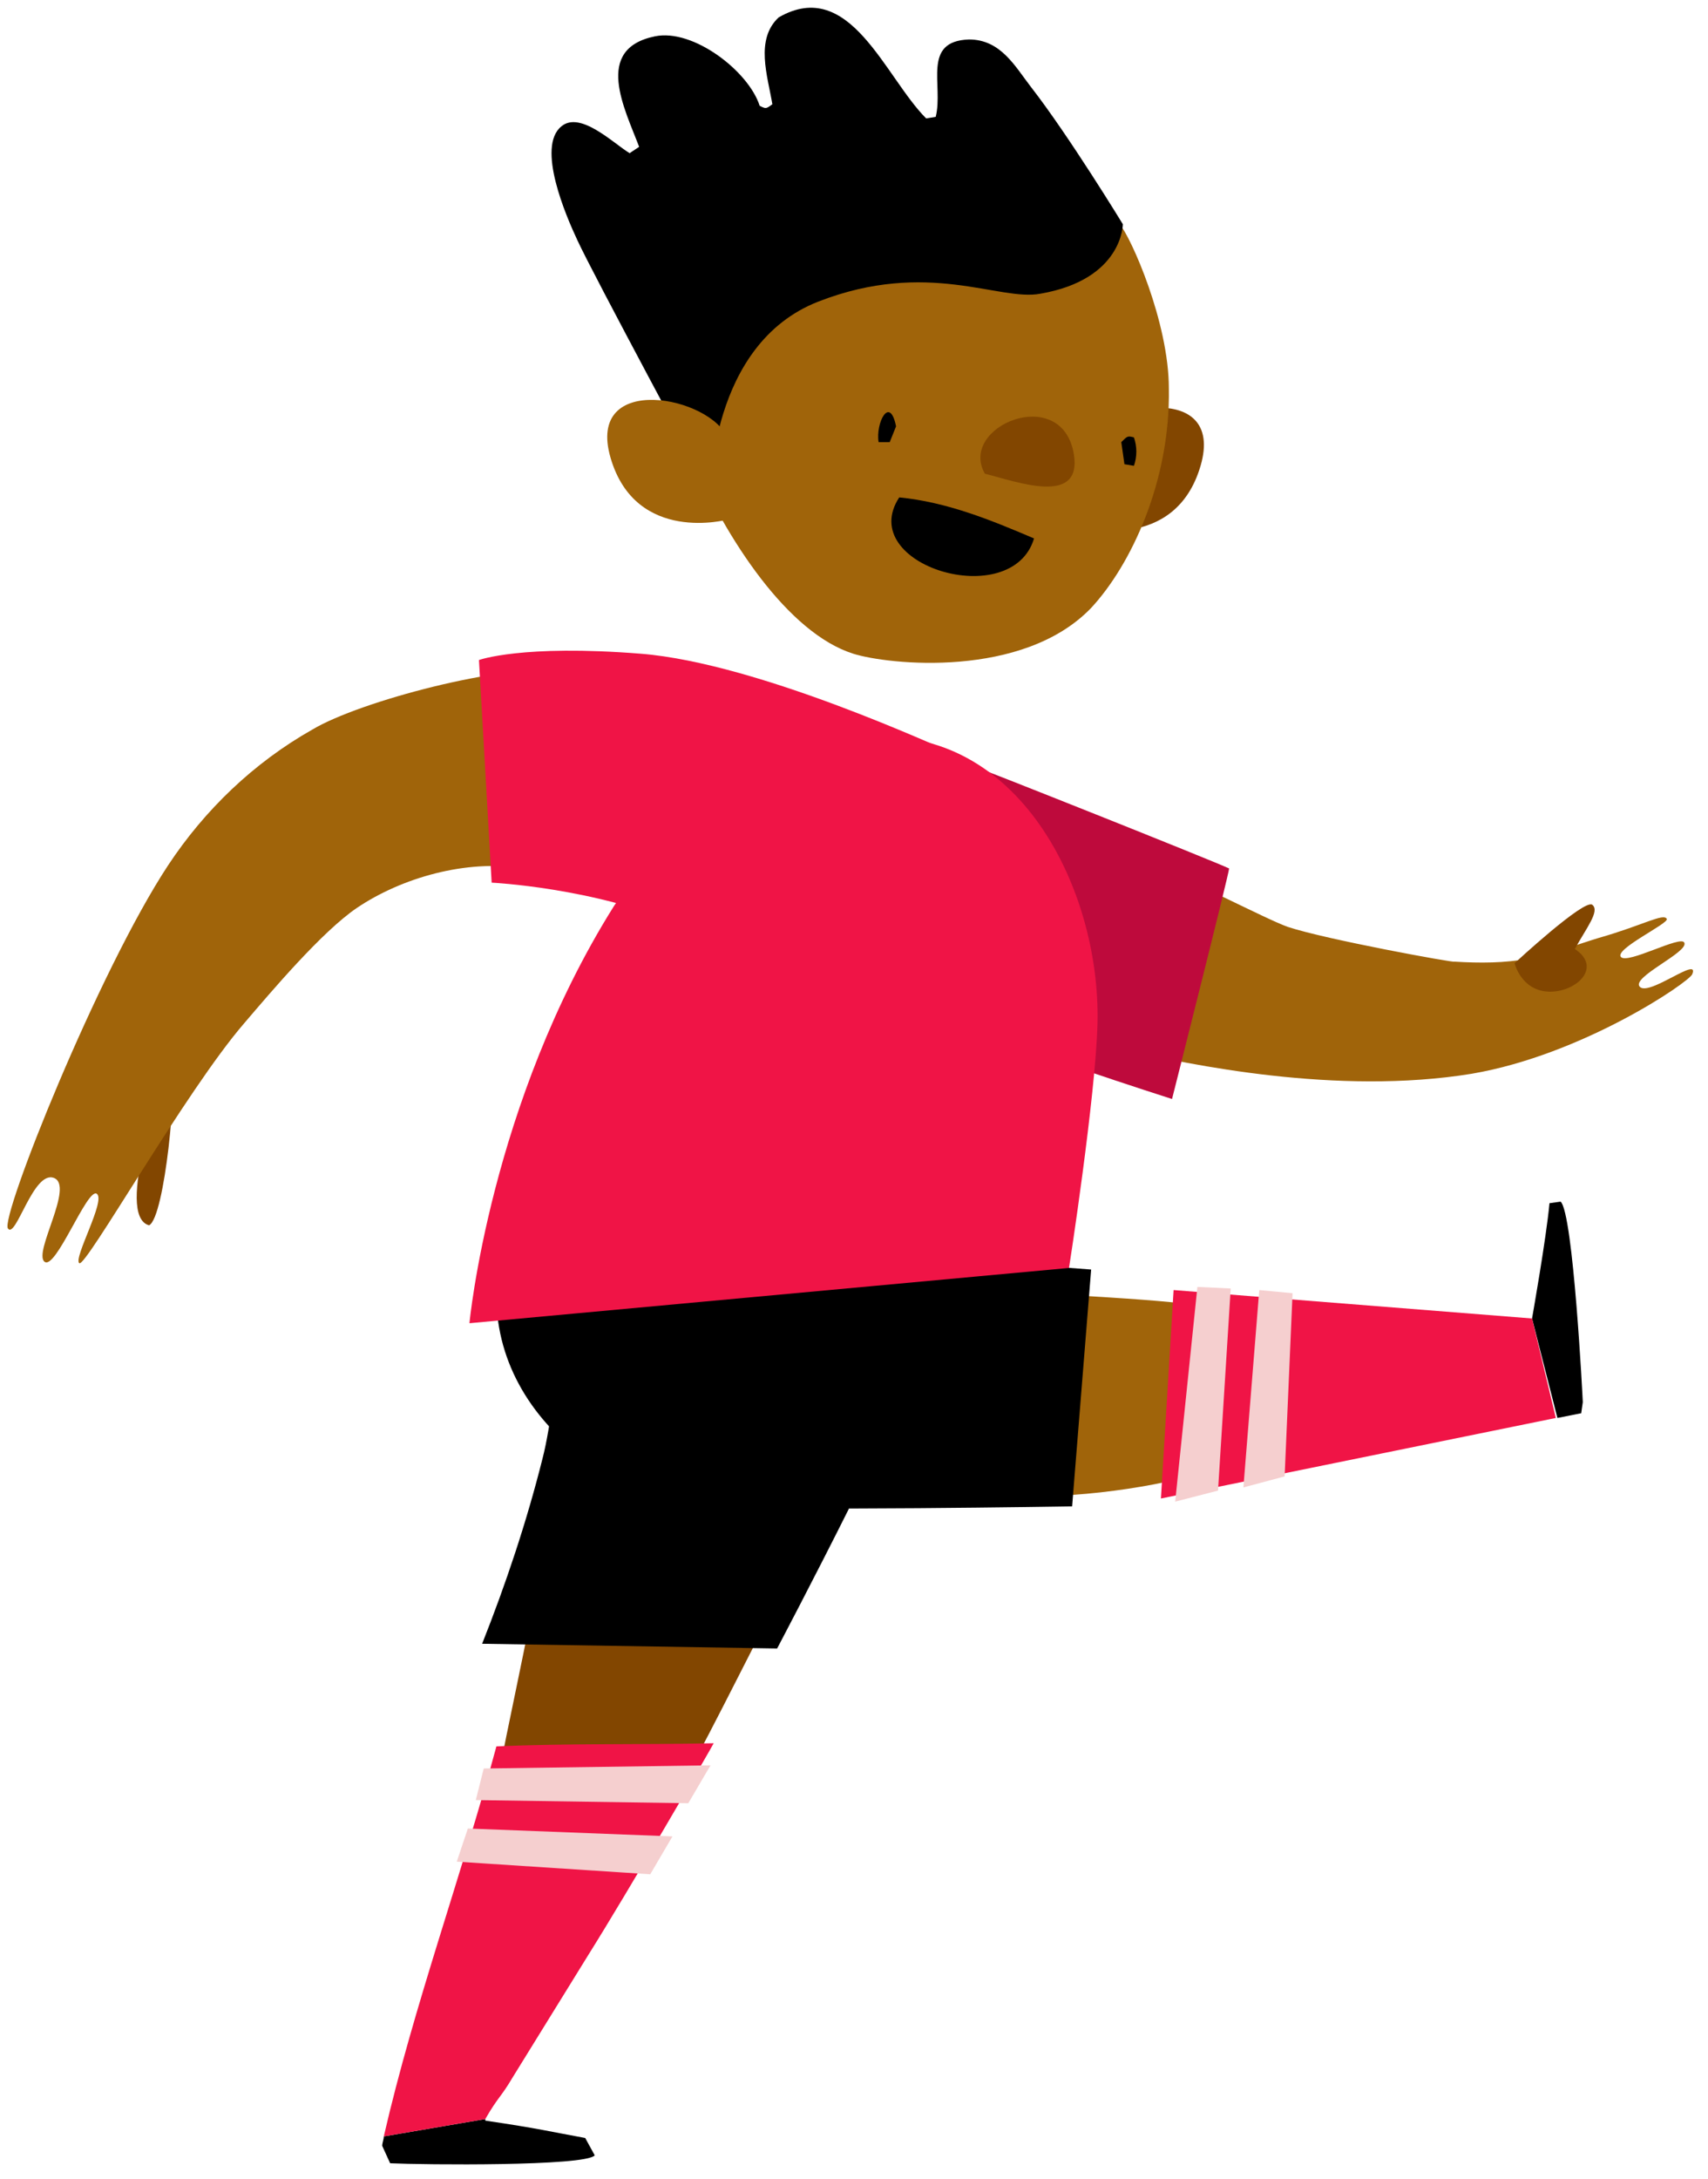 <svg width="109px" height="139px" viewBox="0 0 109 139" version="1.1" xml:space="preserve" xmlns="http://www.w3.org/2000/svg" xmlns:xlink="http://www.w3.org/1999/xlink">
  <g>
    <title>Slice 1</title>
    <desc>Created with Sketch.</desc>
    <g id="Page-1" stroke="none" stroke-width="1" fill="none" fill-rule="evenodd">
      <g id="ben-b">
        <g id="back-arm" transform="translate(50.297, 47.341)">
          <path d="M54.356,15.612 C53.749,15.008 57.494,13.396 57.19,12.792 C56.988,12.288 53.546,14.202 53.142,13.699 C52.737,13.195 56.178,11.583 56.077,11.281 C55.874,10.878 54.558,11.684 51.725,12.49 C50.712,12.792 48.486,13.598 47.271,13.799 C45.753,14.101 44.134,14.101 42.514,14.001 C42.615,14.101 34.316,12.591 31.887,11.785 C30.47,11.281 25.713,8.763 21.563,7.051 L21.563,19.641 C25.511,20.548 35.025,22.562 43.628,21.152 C50.712,19.943 57.494,15.31 57.696,14.807 C58.202,13.598 54.963,16.217 54.356,15.612 Z" id="Shape_18_" fill="#A0640A"/>
          <path d="M11.746,1.511 C11.746,1.511 3.548,-2.518 0.613,4.835 C-2.323,12.188 10.633,17.828 10.633,17.828 C13.466,19.238 24.499,22.764 24.499,22.764 C24.499,22.764 28.142,8.36 28.142,8.058 C27.332,7.655 11.645,1.41 11.746,1.511 Z" id="Shape_19_" fill="#BE0A3C"/>
          <path d="M48.486,15.914 C46.765,15.814 46.36,14.101 46.36,14.101 C46.36,14.101 50.814,9.972 51.32,10.375 C51.826,10.778 50.915,11.886 50.206,13.195 C52.028,14.404 50.206,16.015 48.486,15.914 Z" id="Shape_20_" fill="#824600"/>
        </g>
        <g id="Group" transform="translate(0, 41.297)">
          <path d="M9.514,36.865 C7.287,36.261 10.425,27.498 10.931,26.692 C11.336,27.599 10.526,36.362 9.514,36.865 Z" id="Shape_21_" fill="#824600"/>
          <path d="M19.939,5.238 C16.194,7.353 13.056,10.375 10.728,13.9 C6.275,20.649 -1.11022302e-16,36.362 0.506,37.067 C1.012,37.772 2.125,33.34 3.441,33.843 C4.757,34.347 2.125,38.578 2.834,39.182 C3.542,39.786 5.567,34.448 6.174,34.851 C6.781,35.254 4.656,38.98 5.061,39.283 C5.465,39.585 11.842,28.304 15.587,23.972 C17.307,21.958 20.546,18.13 22.773,16.62 C25.607,14.706 29.756,13.497 33.4,14.101 L35.829,1.511 C32.185,1.007 22.975,3.425 19.939,5.238 Z" id="Shape_22_" fill="#A0640A"/>
          <path d="M40.89,0.403 C33.299,-0.201 30.566,0.806 30.566,0.806 L31.376,15.008 C31.376,15.008 37.853,15.31 43.521,17.728 C43.521,17.728 52.63,22.059 58.096,16.015 C63.561,9.972 60.424,6.547 60.424,6.547 C60.221,6.547 48.481,1.007 40.89,0.403 Z" id="Shape_23_" fill="#F01446"/>
        </g>
        <g id="l-leg" transform="translate(24.291, 84.797)">
          <path d="M10.324,14.417 C9.413,19.554 7.793,26.806 7.692,27.712 L19.736,28.014 C20.546,26.806 24.999,17.741 26.821,14.417 L10.324,14.417 Z" id="Shape" fill="#824600"/>
          <path d="M0.202,51.483 C0.202,51.685 0.101,51.886 0.101,52.088 L0.607,53.196 C2.733,53.296 13.056,53.397 13.664,52.692 L13.056,51.584 C10.83,51.181 10.121,50.98 6.68,50.476 C6.68,50.476 6.68,50.476 6.68,50.375 L0.202,51.483 Z" id="Path" fill="#000000"/>
          <path d="M8.401,47.757 C10.02,45.138 11.639,42.519 13.259,39.9 C15.789,35.871 21.052,26.806 21.255,26.403 C16.599,26.504 11.943,26.403 7.388,26.604 C5.162,34.864 2.125,43.123 0.202,51.483 L6.68,50.375 C7.49,48.965 7.692,48.965 8.401,47.757 Z" id="Path" fill="#F01446"/>
          <polygon id="Path" fill="#F5CFCF" points="19.635 30.23 6.073 30.029 6.579 28.014 21.052 27.813"/>
          <polygon id="Path" fill="#F5CFCF" points="17.206 34.763 4.858 33.957 5.567 31.842 18.623 32.346"/>
          <path d="M25.303,20.359 C25.303,20.359 34.614,2.733 34.918,0.114 L12.145,0.718 C11.032,2.934 10.931,5.956 10.324,8.272 C9.311,12.301 7.996,16.23 6.478,20.057 L25.303,20.359 Z" id="Shape_1_" fill="#000000"/>
        </g>
        <g id="r-leg" transform="translate(30.885, 76.551)">
          <path d="M45.53,6.749 C44.113,6.346 33.182,5.842 33.182,5.842 L33.385,18.634 C35.814,19.339 42.899,18.332 45.227,17.526 C45.632,15.512 45.429,8.461 45.53,6.749 Z" id="Shape_5_" fill="#A0640A"/>
          <path d="M1.503,2.014 C7.576,2.014 38.749,4.432 38.749,4.432 L37.535,19.541 C37.535,19.541 18.912,19.843 14.762,19.541 C6.159,18.836 -1.634,11.18 1.503,2.014 Z" id="Shape_9_" fill="#000000"/>
          <path d="M68.708,0.101 L67.999,0.201 C67.797,2.417 66.886,7.554 66.886,7.554 L68.505,13.9 L70.024,13.598 L70.125,12.893 C70.125,12.792 69.518,0.806 68.708,0.101 Z" id="Path" fill="#000000"/>
          <polygon id="Path" fill="#F01446" points="44.012 5.741 43.202 19.037 68.404 13.9 66.886 7.554"/>
          <polygon id="Path" fill="#F5CFCF" points="46.846 18.533 47.656 5.641 45.53 5.54 44.113 19.238"/>
          <polygon id="Path" fill="#F5CFCF" points="51.097 17.627 51.603 5.943 49.478 5.741 48.465 18.332"/>
        </g>
        <path d="M70.039,65.27 C70.241,56.708 64.978,46.233 55.262,47.038 C52.023,47.341 48.076,48.247 45.444,50.161 C45.141,50.362 40.181,56.204 39.169,57.816 C31.274,70.407 29.959,84.407 29.959,84.407 L68.217,80.882 C68.217,80.983 69.937,69.802 70.039,65.27 Z" id="Shape_24_" fill="#F01446"/>
        <g id="head" transform="translate(35.115, 0)">
          <path d="M34.012,33.642 C34.012,33.642 39.883,35.254 41.502,29.714 C43.122,24.174 35.025,25.786 34.012,28.505 C33.405,29.814 34.012,33.642 34.012,33.642 Z" id="Shape_10_" fill="#824600"/>
          <path d="M36.34,14.303 C35.834,13.598 26.826,11.684 26.826,11.684 L7.09,22.462 C7.596,24.678 8.203,26.893 8.912,29.009 C11.24,34.448 15.187,40.391 19.337,41.7 C21.563,42.405 30.166,43.312 34.519,38.779 C37.049,36.059 39.579,30.721 39.478,24.778 C39.478,20.548 37.049,15.109 36.34,14.303 Z" id="Shape_11_" fill="#A0640A"/>
          <path d="M5.066,9.77 L5.673,9.367 C4.762,6.95 2.738,3.122 6.685,2.317 C9.114,1.813 12.657,4.533 13.365,6.749 C13.77,6.95 13.77,6.95 14.175,6.648 C13.871,4.835 13.062,2.518 14.58,1.108 C19.134,-1.511 21.361,4.936 23.992,7.554 L24.6,7.454 C25.106,5.439 23.689,2.619 26.725,2.518 C28.749,2.518 29.66,4.23 30.672,5.54 C33.102,8.662 36.543,14.303 36.543,14.303 C36.543,14.303 36.543,17.828 31.28,18.735 C28.648,19.238 24.094,16.519 17.11,19.238 C10.126,21.958 10.228,31.426 10.228,31.426 C10.228,31.426 2.637,17.325 1.726,15.31 C1.017,13.799 -0.906,9.367 0.714,8.058 C1.928,7.051 4.054,9.166 5.066,9.77 Z" id="Shape_12_" fill="#000000"/>
          <path d="M11.341,33.138 C11.341,33.138 5.471,34.75 3.851,29.21 C2.232,23.67 10.329,25.282 11.341,28.001 C11.847,29.311 11.341,33.138 11.341,33.138 Z" id="Shape_13_" fill="#A0640A"/>
          <path d="M22.272,31.728 C25.308,32.03 28.041,33.138 30.875,34.347 C29.458,39.081 19.438,36.059 22.272,31.728 Z" id="Shape_14_" fill="#000000"/>
          <path d="M27.737,30.217 C26.017,27.196 32.596,24.476 33.405,28.908 C34.012,32.333 29.762,30.721 27.737,30.217 Z" id="Shape_15_" fill="#824600"/>
          <path d="M22.069,27.196 L21.665,28.203 L20.956,28.203 C20.754,26.994 21.665,25.181 22.069,27.196 Z" id="Shape_16_" fill="#000000"/>
          <path d="M37.251,29.714 L36.644,29.613 L36.442,28.203 C36.846,27.8 36.846,27.8 37.251,27.901 C37.454,28.505 37.454,29.109 37.251,29.714 Z" id="Shape_17_" fill="#000000"/>
        </g>
      </g>
    </g>
  </g>
</svg>